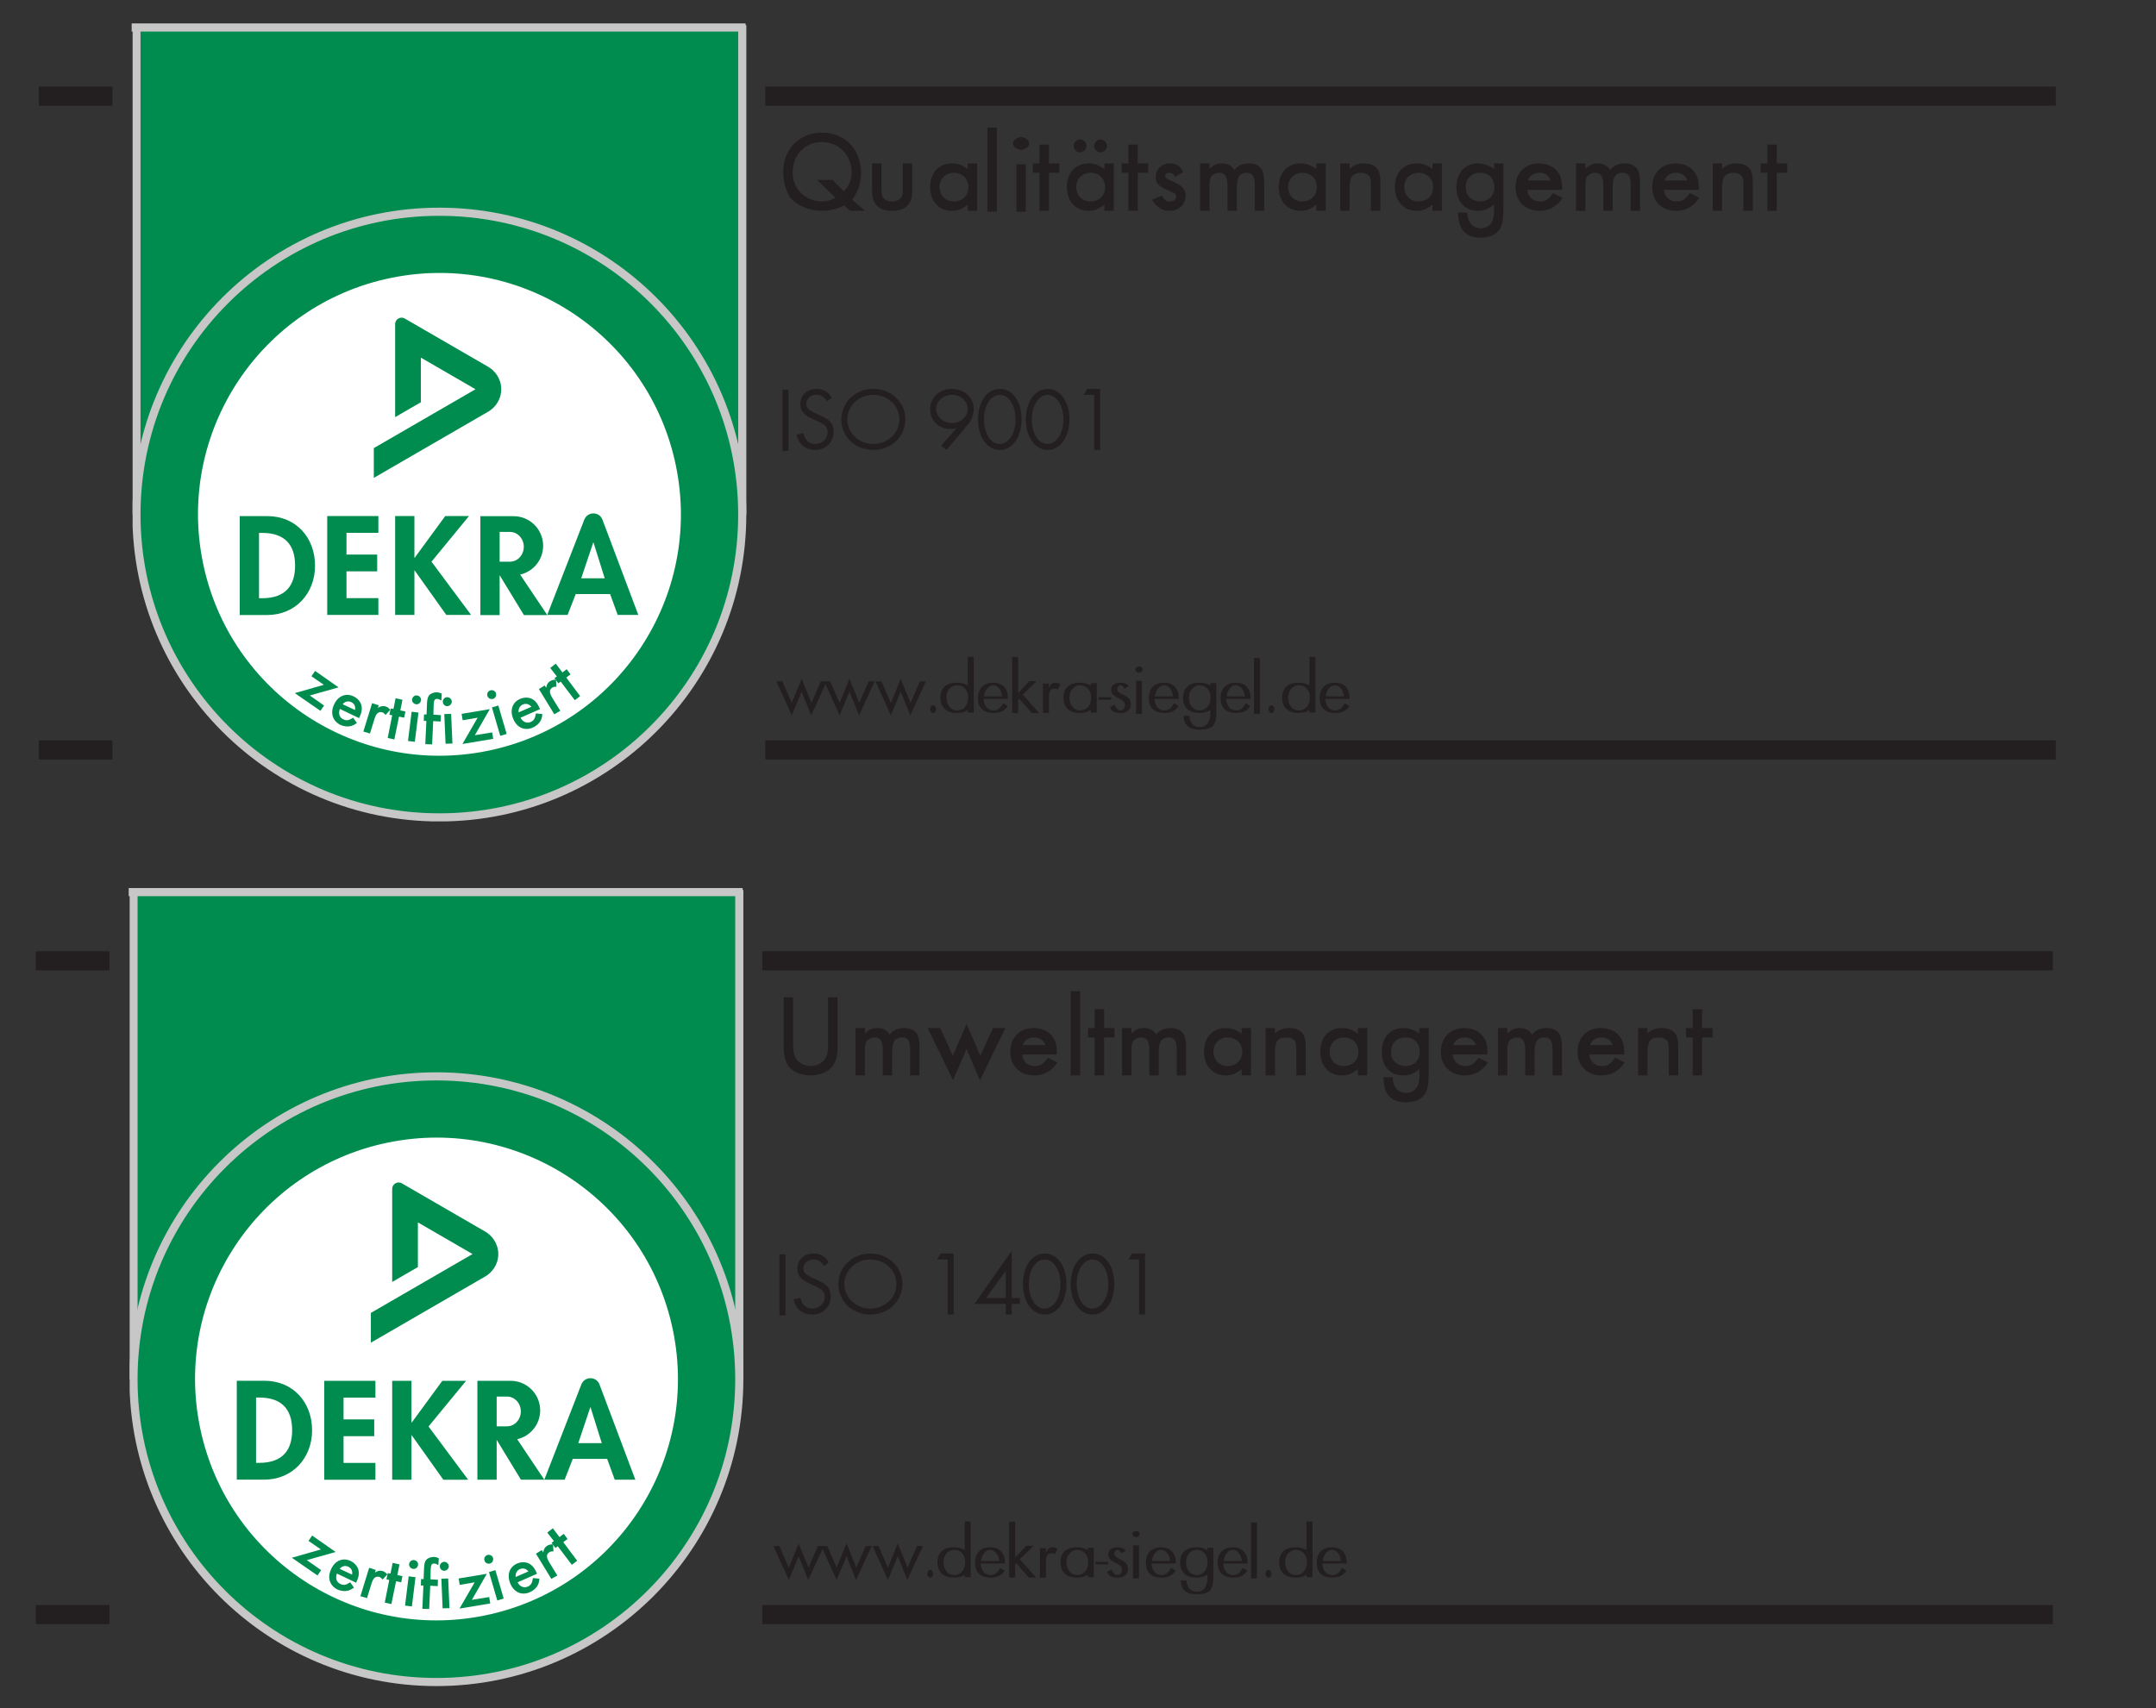 <?xml version="1.0" encoding="UTF-8" standalone="no"?>
<!DOCTYPE svg PUBLIC "-//W3C//DTD SVG 1.1//EN" "http://www.w3.org/Graphics/SVG/1.1/DTD/svg11.dtd">
<svg width="100%" height="100%" viewBox="0 0 530 420" version="1.1" xmlns="http://www.w3.org/2000/svg" xmlns:xlink="http://www.w3.org/1999/xlink" xml:space="preserve" xmlns:serif="http://www.serif.com/" style="fill-rule:evenodd;clip-rule:evenodd;stroke-linecap:square;">
    <rect x="0" y="0" width="530" height="420" fill="#333333" stroke="none"/>
    <g transform="matrix(4.167,0,0,4.167,190.469,184.4)">
        <path d="M0,0L75.004,0" style="fill:none;fill-rule:nonzero;stroke:rgb(35,31,32);stroke-width:1.13px;"/>
    </g>
    <g transform="matrix(-4.167,0,0,4.167,11.887,184.4)">
        <path d="M-3.215,0L0,0" style="fill:none;fill-rule:nonzero;stroke:rgb(35,31,32);stroke-width:1.13px;"/>
    </g>
    <g transform="matrix(4.167,0,0,4.167,190.469,23.656)">
        <path d="M0,0L75.004,0" style="fill:none;fill-rule:nonzero;stroke:rgb(35,31,32);stroke-width:1.13px;"/>
    </g>
    <g transform="matrix(-4.167,0,0,4.167,11.887,23.656)">
        <path d="M-3.215,0L0,0" style="fill:none;fill-rule:nonzero;stroke:rgb(35,31,32);stroke-width:1.13px;"/>
    </g>
    <g transform="matrix(4.167,0,0,4.167,212.646,32.617)">
        <path d="M0,4.612L-0.756,3.957C-0.403,3.478 -0.239,2.999 -0.239,2.369C-0.239,0.996 -1.172,0 -2.533,0C-3.893,0 -4.826,0.983 -4.826,2.319C-4.826,2.924 -4.662,3.465 -4.372,3.894C-3.919,4.347 -3.226,4.612 -2.545,4.612C-2.092,4.612 -1.625,4.499 -1.235,4.297L-0.869,4.612L0,4.612ZM-1.928,2.785L-2.835,2.785L-1.739,3.843C-1.966,3.982 -2.281,4.058 -2.57,4.058C-2.999,4.058 -3.44,3.881 -3.767,3.566C-4.108,3.239 -4.271,2.835 -4.271,2.331C-4.271,1.311 -3.541,0.555 -2.545,0.555C-1.55,0.555 -0.794,1.323 -0.794,2.319C-0.794,2.798 -0.932,3.125 -1.247,3.465L-1.928,2.785Z" style="fill:rgb(35,31,32);"/>
    </g>
    <g transform="matrix(4.167,0,0,4.167,216.689,51.833)">
        <path d="M0,-2.797L-0.555,-2.797L-0.555,-1.209C-0.555,-0.794 -0.491,-0.567 -0.302,-0.34C-0.113,-0.113 0.202,0 0.63,0C1.058,0 1.373,-0.113 1.562,-0.34C1.751,-0.567 1.814,-0.794 1.814,-1.209L1.814,-2.797L1.26,-2.797L1.26,-1.222C1.26,-1.02 1.235,-0.894 1.172,-0.794C1.071,-0.642 0.869,-0.554 0.63,-0.554C0.391,-0.554 0.189,-0.642 0.088,-0.794C0.025,-0.894 0,-1.02 0,-1.222L0,-2.797Z" style="fill:rgb(35,31,32);"/>
    </g>
    <g transform="matrix(4.167,0,0,4.167,237.899,51.833)">
        <path d="M0,-2.797L0,-2.469C-0.302,-2.684 -0.567,-2.797 -0.945,-2.797C-1.739,-2.797 -2.218,-2.192 -2.218,-1.411C-2.218,-0.605 -1.739,0 -0.932,0C-0.567,0 -0.328,-0.101 0,-0.365L0,0L0.554,0L0.554,-2.797L0,-2.797ZM-0.819,-2.243C-0.315,-2.243 0.038,-1.89 0.038,-1.398C0.038,-0.894 -0.315,-0.554 -0.832,-0.554C-1.31,-0.554 -1.663,-0.907 -1.663,-1.411C-1.663,-1.89 -1.298,-2.243 -0.819,-2.243" style="fill:rgb(35,31,32);"/>
    </g>
    <g transform="matrix(-4.167,0,0,4.167,2709.76,-2860.83)">
        <rect x="591.484" y="694.074" width="0.554" height="4.964" style="fill:rgb(35,31,32);"/>
    </g>
    <g transform="matrix(4.167,0,0,4.167,-2221.58,-2858.51)">
        <path d="M593.651,695.686L593.097,695.686L593.097,698.483L593.651,698.483L593.651,695.686ZM593.374,694.074C593.172,694.074 592.895,694.25 592.895,694.452C592.895,694.653 593.172,694.83 593.374,694.83C593.576,694.83 593.853,694.653 593.853,694.452C593.853,694.237 593.576,694.074 593.374,694.074" style="fill:rgb(35,31,32);"/>
    </g>
    <g transform="matrix(4.167,0,0,4.167,257.848,44.905)">
        <path d="M0,-0.58L0.617,-0.58L0.617,-1.134L0,-1.134L0,-2.243L-0.554,-2.243L-0.554,-1.134L-0.945,-1.134L-0.945,-0.58L-0.554,-0.58L-0.554,1.663L0,1.663L0,-0.58Z" style="fill:rgb(35,31,32);"/>
    </g>
    <g transform="matrix(4.167,0,0,4.167,271.499,45.954)">
        <path d="M0,-1.386L0,-1.058C-0.302,-1.273 -0.567,-1.386 -0.945,-1.386C-1.739,-1.386 -2.218,-0.781 -2.218,0C-2.218,0.806 -1.739,1.411 -0.932,1.411C-0.567,1.411 -0.328,1.31 0,1.046L0,1.411L0.554,1.411L0.554,-1.386L0,-1.386ZM-0.819,-0.832C-0.315,-0.832 0.038,-0.479 0.038,0.013C0.038,0.517 -0.315,0.857 -0.832,0.857C-1.31,0.857 -1.663,0.504 -1.663,0C-1.663,-0.479 -1.298,-0.832 -0.819,-0.832M-1.436,-2.797C-1.638,-2.797 -1.814,-2.621 -1.814,-2.419C-1.814,-2.218 -1.638,-2.041 -1.436,-2.041C-1.235,-2.041 -1.058,-2.218 -1.058,-2.419C-1.058,-2.621 -1.235,-2.797 -1.436,-2.797M-0.227,-2.797C-0.428,-2.797 -0.605,-2.621 -0.605,-2.419C-0.605,-2.218 -0.428,-2.041 -0.227,-2.041C-0.025,-2.041 0.151,-2.218 0.151,-2.419C0.151,-2.621 -0.025,-2.797 -0.227,-2.797" style="fill:rgb(35,31,32);"/>
    </g>
    <g transform="matrix(4.167,0,0,4.167,279.689,44.905)">
        <path d="M0,-0.58L0.617,-0.58L0.617,-1.134L0,-1.134L0,-2.243L-0.554,-2.243L-0.554,-1.134L-0.945,-1.134L-0.945,-0.58L-0.554,-0.58L-0.554,1.663L0,1.663L0,-0.58Z" style="fill:rgb(35,31,32);"/>
    </g>
    <g transform="matrix(4.167,0,0,4.167,290.819,49.63)">
        <path d="M0,-1.739C-0.151,-2.104 -0.365,-2.268 -0.756,-2.268C-1.273,-2.268 -1.613,-1.928 -1.613,-1.462C-1.613,-1.147 -1.487,-0.983 -1.109,-0.781C-0.454,-0.504 -0.403,-0.479 -0.403,-0.303C-0.403,-0.139 -0.554,-0.025 -0.781,-0.025C-0.995,-0.025 -1.096,-0.101 -1.247,-0.366L-1.827,-0.126C-1.575,0.302 -1.26,0.529 -0.781,0.529C-0.214,0.529 0.151,0.126 0.151,-0.366C0.151,-0.744 0,-0.933 -0.643,-1.222C-0.97,-1.361 -1.058,-1.411 -1.058,-1.525C-1.058,-1.638 -0.958,-1.714 -0.819,-1.714C-0.668,-1.714 -0.554,-1.638 -0.466,-1.474L0,-1.739Z" style="fill:rgb(35,31,32);"/>
    </g>
    <g transform="matrix(4.167,0,0,4.167,295.019,51.833)">
        <path d="M0,-2.797L0,0L0.554,0L0.554,-1.436C0.554,-1.726 0.58,-1.902 0.655,-2.028C0.743,-2.142 0.932,-2.243 1.134,-2.243C1.462,-2.243 1.613,-2.016 1.613,-1.524L1.613,0L2.167,0L2.167,-1.424C2.167,-1.991 2.344,-2.243 2.747,-2.243C3.087,-2.243 3.226,-2.041 3.226,-1.524L3.226,0L3.78,0L3.78,-1.701C3.78,-1.978 3.742,-2.205 3.667,-2.381C3.541,-2.633 3.276,-2.797 2.885,-2.797C2.507,-2.797 2.192,-2.658 2.016,-2.406C1.865,-2.658 1.638,-2.797 1.298,-2.797C0.983,-2.797 0.832,-2.721 0.554,-2.482L0.554,-2.797L0,-2.797Z" style="fill:rgb(35,31,32);"/>
    </g>
    <g transform="matrix(4.167,0,0,4.167,323.579,51.833)">
        <path d="M0,-2.797L0,-2.469C-0.302,-2.684 -0.567,-2.797 -0.945,-2.797C-1.739,-2.797 -2.218,-2.192 -2.218,-1.411C-2.218,-0.605 -1.739,0 -0.932,0C-0.567,0 -0.328,-0.101 0,-0.365L0,0L0.554,0L0.554,-2.797L0,-2.797ZM-0.819,-2.243C-0.315,-2.243 0.038,-1.89 0.038,-1.398C0.038,-0.894 -0.315,-0.554 -0.832,-0.554C-1.31,-0.554 -1.663,-0.907 -1.663,-1.411C-1.663,-1.89 -1.298,-2.243 -0.819,-2.243" style="fill:rgb(35,31,32);"/>
    </g>
    <g transform="matrix(4.167,0,0,4.167,329.459,51.833)">
        <path d="M0,-2.797L0,0L0.554,0L0.554,-1.348C0.554,-2.003 0.731,-2.243 1.235,-2.243C1.449,-2.243 1.625,-2.167 1.714,-2.054C1.789,-1.953 1.814,-1.814 1.814,-1.537L1.814,0L2.369,0L2.369,-1.688C2.369,-2.041 2.331,-2.255 2.218,-2.432C2.079,-2.658 1.814,-2.797 1.411,-2.797C1.058,-2.797 0.844,-2.721 0.554,-2.482L0.554,-2.797L0,-2.797Z" style="fill:rgb(35,31,32);"/>
    </g>
    <g transform="matrix(4.167,0,0,4.167,352.139,51.833)">
        <path d="M0,-2.797L0,-2.469C-0.302,-2.684 -0.567,-2.797 -0.945,-2.797C-1.739,-2.797 -2.218,-2.192 -2.218,-1.411C-2.218,-0.605 -1.739,0 -0.932,0C-0.567,0 -0.328,-0.101 0,-0.365L0,0L0.554,0L0.554,-2.797L0,-2.797ZM-0.819,-2.243C-0.315,-2.243 0.038,-1.89 0.038,-1.398C0.038,-0.894 -0.315,-0.554 -0.832,-0.554C-1.31,-0.554 -1.663,-0.907 -1.663,-1.411C-1.663,-1.89 -1.298,-2.243 -0.819,-2.243" style="fill:rgb(35,31,32);"/>
    </g>
    <g transform="matrix(4.167,0,0,4.167,369.569,58.45)">
        <path d="M0,-4.385L-0.554,-4.385L-0.554,-4.057C-0.806,-4.246 -1.134,-4.385 -1.512,-4.385C-2.306,-4.385 -2.772,-3.78 -2.772,-2.974C-2.772,-2.18 -2.306,-1.588 -1.512,-1.588C-1.134,-1.588 -0.844,-1.701 -0.554,-1.966L-0.554,-1.6C-0.554,-1.273 -0.592,-1.059 -0.693,-0.895C-0.819,-0.693 -1.058,-0.555 -1.323,-0.555C-1.613,-0.555 -1.89,-0.706 -2.003,-0.945C-2.079,-1.084 -2.104,-1.21 -2.129,-1.487L-2.671,-1.487C-2.671,-0.492 -2.23,0 -1.323,0C-0.819,0 -0.403,-0.189 -0.202,-0.517C-0.05,-0.819 0,-1.122 0,-1.739L0,-4.385ZM-1.373,-3.831C-0.869,-3.831 -0.529,-3.49 -0.529,-2.986C-0.529,-2.482 -0.869,-2.142 -1.373,-2.142C-1.588,-2.142 -1.802,-2.218 -1.966,-2.356C-2.142,-2.508 -2.218,-2.697 -2.218,-2.986C-2.218,-3.49 -1.89,-3.831 -1.373,-3.831" style="fill:rgb(35,31,32);"/>
    </g>
    <g transform="matrix(4.167,0,0,4.167,384.006,45.326)">
        <path d="M0,0.327L0,0.163C0,-0.215 -0.088,-0.505 -0.239,-0.706C-0.454,-1.034 -0.895,-1.235 -1.361,-1.235C-2.192,-1.235 -2.747,-0.681 -2.747,0.176C-2.747,0.995 -2.18,1.562 -1.336,1.562C-0.97,1.562 -0.617,1.448 -0.365,1.234C-0.214,1.121 -0.126,1.02 0.025,0.793L-0.529,0.516C-0.794,0.894 -0.97,1.007 -1.31,1.007C-1.726,1.007 -2.016,0.743 -2.054,0.327L0,0.327ZM-2.016,-0.227C-1.928,-0.505 -1.676,-0.681 -1.348,-0.681C-1.008,-0.681 -0.769,-0.517 -0.68,-0.227L-2.016,-0.227Z" style="fill:rgb(35,31,32);"/>
    </g>
    <g transform="matrix(4.167,0,0,4.167,387.419,51.833)">
        <path d="M0,-2.797L0,0L0.554,0L0.554,-1.436C0.554,-1.726 0.58,-1.902 0.655,-2.028C0.743,-2.142 0.932,-2.243 1.134,-2.243C1.462,-2.243 1.613,-2.016 1.613,-1.524L1.613,0L2.167,0L2.167,-1.424C2.167,-1.991 2.344,-2.243 2.747,-2.243C3.087,-2.243 3.226,-2.041 3.226,-1.524L3.226,0L3.78,0L3.78,-1.701C3.78,-1.978 3.742,-2.205 3.667,-2.381C3.541,-2.633 3.276,-2.797 2.885,-2.797C2.507,-2.797 2.192,-2.658 2.016,-2.406C1.865,-2.658 1.638,-2.797 1.298,-2.797C0.983,-2.797 0.832,-2.721 0.554,-2.482L0.554,-2.797L0,-2.797Z" style="fill:rgb(35,31,32);"/>
    </g>
    <g transform="matrix(4.167,0,0,4.167,417.606,45.326)">
        <path d="M0,0.327L0,0.163C0,-0.215 -0.088,-0.505 -0.239,-0.706C-0.454,-1.034 -0.895,-1.235 -1.361,-1.235C-2.192,-1.235 -2.747,-0.681 -2.747,0.176C-2.747,0.995 -2.18,1.562 -1.336,1.562C-0.97,1.562 -0.617,1.448 -0.365,1.234C-0.214,1.121 -0.126,1.02 0.025,0.793L-0.529,0.516C-0.794,0.894 -0.97,1.007 -1.31,1.007C-1.726,1.007 -2.016,0.743 -2.054,0.327L0,0.327ZM-2.016,-0.227C-1.928,-0.505 -1.676,-0.681 -1.348,-0.681C-1.008,-0.681 -0.769,-0.517 -0.68,-0.227L-2.016,-0.227Z" style="fill:rgb(35,31,32);"/>
    </g>
    <g transform="matrix(4.167,0,0,4.167,421.019,51.833)">
        <path d="M0,-2.797L0,0L0.554,0L0.554,-1.348C0.554,-2.003 0.731,-2.243 1.235,-2.243C1.449,-2.243 1.625,-2.167 1.714,-2.054C1.789,-1.953 1.814,-1.814 1.814,-1.537L1.814,0L2.369,0L2.369,-1.688C2.369,-2.041 2.331,-2.255 2.218,-2.432C2.079,-2.658 1.814,-2.797 1.411,-2.797C1.058,-2.797 0.844,-2.721 0.554,-2.482L0.554,-2.797L0,-2.797Z" style="fill:rgb(35,31,32);"/>
    </g>
    <g transform="matrix(4.167,0,0,4.167,436.769,44.905)">
        <path d="M0,-0.58L0.617,-0.58L0.617,-1.134L0,-1.134L0,-2.243L-0.554,-2.243L-0.554,-1.134L-0.945,-1.134L-0.945,-0.58L-0.554,-0.58L-0.554,1.663L0,1.663L0,-0.58Z" style="fill:rgb(35,31,32);"/>
    </g>
    <g transform="matrix(-4.167,0,0,4.167,2608.13,-2737.55)">
        <rect x="579.388" y="679.961" width="0.353" height="3.604" style="fill:rgb(35,31,32);"/>
    </g>
    <g transform="matrix(4.167,0,0,4.167,204.456,108.428)">
        <path d="M0,-2.545C-0.189,-2.898 -0.491,-3.074 -0.895,-3.074C-1.462,-3.074 -1.852,-2.696 -1.852,-2.192C-1.852,-1.789 -1.663,-1.55 -1.172,-1.323L-1.071,-1.272L-0.958,-1.222L-0.844,-1.172C-0.731,-1.121 -0.63,-1.071 -0.542,-1.02C-0.34,-0.894 -0.239,-0.731 -0.239,-0.516C-0.239,-0.126 -0.554,0.177 -0.97,0.177C-1.348,0.177 -1.588,-0.05 -1.676,-0.466L-2.079,-0.365C-1.94,0.214 -1.537,0.529 -0.97,0.529C-0.328,0.529 0.113,0.063 0.113,-0.542C0.113,-0.983 -0.088,-1.26 -0.655,-1.499L-0.769,-1.55L-0.882,-1.6L-0.995,-1.65C-1.096,-1.688 -1.184,-1.751 -1.273,-1.802C-1.424,-1.902 -1.499,-2.028 -1.499,-2.18C-1.499,-2.495 -1.235,-2.721 -0.907,-2.721C-0.617,-2.721 -0.466,-2.621 -0.277,-2.343L0,-2.545Z" style="fill:rgb(35,31,32);"/>
    </g>
    <g transform="matrix(4.167,0,0,4.167,214.694,110.636)">
        <path d="M0,-3.604C-1.071,-3.604 -1.89,-2.798 -1.89,-1.802C-1.89,-0.794 -1.084,0 0,0C1.071,0 1.89,-0.807 1.89,-1.802C1.89,-2.798 1.071,-3.604 0,-3.604M0,-3.251C0.857,-3.251 1.537,-2.609 1.537,-1.802C1.537,-0.996 0.844,-0.353 0,-0.353C-0.844,-0.353 -1.537,-0.996 -1.537,-1.802C-1.537,-2.609 -0.857,-3.251 0,-3.251" style="fill:rgb(35,31,32);"/>
    </g>
    <g transform="matrix(4.167,0,0,4.167,232.701,95.617)">
        <path d="M0,3.604L1.336,2.004C1.512,1.739 1.6,1.449 1.6,1.197C1.6,0.53 1.071,0 0.315,0C-0.441,0 -0.97,0.53 -0.97,1.197C-0.97,1.853 -0.491,2.369 0.227,2.369C0.353,2.369 0.428,2.357 0.58,2.319L-0.328,3.352L0,3.604ZM0.315,0.353C0.832,0.353 1.247,0.731 1.247,1.185C1.247,1.638 0.832,2.016 0.315,2.016C-0.202,2.016 -0.617,1.638 -0.617,1.185C-0.617,0.731 -0.202,0.353 0.315,0.353" style="fill:rgb(35,31,32);"/>
    </g>
    <g transform="matrix(4.167,0,0,4.167,245.774,110.636)">
        <path d="M0,-3.604C-0.756,-3.604 -1.285,-2.823 -1.285,-1.802C-1.285,-0.782 -0.756,0 0,0C0.756,0 1.285,-0.769 1.285,-1.802C1.285,-2.835 0.769,-3.604 0,-3.604M0,-3.251C0.529,-3.251 0.932,-2.621 0.932,-1.802C0.932,-0.983 0.529,-0.353 -0.013,-0.353C-0.542,-0.353 -0.932,-0.971 -0.932,-1.815C-0.932,-2.621 -0.529,-3.251 0,-3.251" style="fill:rgb(35,31,32);"/>
    </g>
    <g transform="matrix(4.167,0,0,4.167,257.534,110.636)">
        <path d="M0,-3.604C-0.756,-3.604 -1.285,-2.823 -1.285,-1.802C-1.285,-0.782 -0.756,0 0,0C0.756,0 1.285,-0.769 1.285,-1.802C1.285,-2.835 0.769,-3.604 0,-3.604M0,-3.251C0.529,-3.251 0.932,-2.621 0.932,-1.802C0.932,-0.983 0.529,-0.353 -0.013,-0.353C-0.542,-0.353 -0.932,-0.971 -0.932,-1.815C-0.932,-2.621 -0.529,-3.251 0,-3.251" style="fill:rgb(35,31,32);"/>
    </g>
    <g transform="matrix(4.167,0,0,4.167,268.979,109.164)">
        <path d="M0,-2.898L0,0.353L0.353,0.353L0.353,-3.251L-0.416,-3.251L-0.63,-2.898L0,-2.898Z" style="fill:rgb(35,31,32);"/>
    </g>
    <g transform="matrix(4.167,0,0,4.167,192.328,175.26)">
        <path d="M0,-1.852L-0.353,-1.852L0.554,0.151L1.134,-1.247L1.701,0.151L2.621,-1.852L2.268,-1.852L1.714,-0.579L1.134,-2.003L0.554,-0.579L0,-1.852Z" style="fill:rgb(35,31,32);"/>
    </g>
    <g transform="matrix(4.167,0,0,4.167,204.089,175.26)">
        <path d="M0,-1.852L-0.353,-1.852L0.554,0.151L1.134,-1.247L1.701,0.151L2.621,-1.852L2.268,-1.852L1.714,-0.579L1.134,-2.003L0.554,-0.579L0,-1.852Z" style="fill:rgb(35,31,32);"/>
    </g>
    <g transform="matrix(4.167,0,0,4.167,216.689,175.26)">
        <path d="M0,-1.852L-0.353,-1.852L0.554,0.151L1.134,-1.247L1.701,0.151L2.621,-1.852L2.268,-1.852L1.714,-0.579L1.134,-2.003L0.554,-0.579L0,-1.852Z" style="fill:rgb(35,31,32);"/>
    </g>
    <g transform="matrix(-4.167,0,0,4.167,229.394,175.315)">
        <path d="M0,-0.454C0.101,-0.454 0.176,-0.353 0.176,-0.227C0.176,-0.101 0.101,0 0,0C-0.101,0 -0.176,-0.101 -0.176,-0.227C-0.176,-0.353 -0.101,-0.454 0,-0.454" style="fill:rgb(35,31,32);"/>
    </g>
    <g transform="matrix(4.167,0,0,4.167,237.899,175.315)">
        <path d="M0,-3.314L0,-1.626C-0.189,-1.739 -0.403,-1.789 -0.668,-1.789C-1.21,-1.789 -1.613,-1.512 -1.613,-0.907C-1.613,-0.29 -1.21,0 -0.668,0C-0.391,0 -0.164,-0.051 0,-0.177L0,-0.025L0.353,-0.025L0.353,-3.314L0,-3.314ZM-0.63,-1.638C-0.239,-1.638 0.025,-1.348 0.025,-0.92C0.025,-0.454 -0.239,-0.151 -0.63,-0.151C-0.995,-0.151 -1.26,-0.466 -1.26,-0.92C-1.26,-1.323 -0.983,-1.638 -0.63,-1.638" style="fill:rgb(35,31,32);"/>
    </g>
    <g transform="matrix(4.167,0,0,4.167,247.768,171.324)">
        <path d="M0,0.126L0,0.088C0,-0.542 -0.353,-0.832 -0.869,-0.832C-1.399,-0.832 -1.764,-0.529 -1.764,0.088C-1.764,0.68 -1.399,0.958 -0.869,0.958C-0.491,0.958 -0.227,0.869 -0.013,0.554L-0.277,0.378C-0.454,0.693 -0.605,0.806 -0.844,0.806C-1.184,0.806 -1.411,0.542 -1.436,0.126L0,0.126ZM-1.411,-0.025C-1.361,-0.403 -1.134,-0.68 -0.869,-0.68C-0.605,-0.68 -0.391,-0.428 -0.328,-0.025L-1.411,-0.025Z" style="fill:rgb(35,31,32);"/>
    </g>
    <g transform="matrix(4.167,0,0,4.167,250.288,175.313)">
        <path d="M0,-3.301L-0.353,-3.301L-0.353,0L0,0L0,-0.781L0.05,-0.857L0.806,0L1.235,0L0.277,-1.083L1.084,-1.877L0.655,-1.877L0,-1.184L0,-3.301Z" style="fill:rgb(35,31,32);"/>
    </g>
    <g transform="matrix(4.167,0,0,4.167,256.379,175.107)">
        <path d="M0,-1.689L0,0.05L0.353,0.05L0.353,-0.857C0.353,-1.235 0.428,-1.387 0.693,-1.387C0.756,-1.387 0.806,-1.374 0.882,-1.336L1.033,-1.651C0.92,-1.714 0.857,-1.739 0.743,-1.739C0.567,-1.739 0.491,-1.676 0.353,-1.45L0.353,-1.689L0,-1.689Z" style="fill:rgb(35,31,32);"/>
    </g>
    <g transform="matrix(4.167,0,0,4.167,268.139,175.21)">
        <path d="M0,-1.739L0,-1.588C-0.189,-1.714 -0.391,-1.764 -0.668,-1.764C-1.21,-1.764 -1.613,-1.487 -1.613,-0.882C-1.613,-0.265 -1.21,0.025 -0.668,0.025C-0.391,0.025 -0.189,-0.025 0,-0.151L0,0L0.353,0L0.353,-1.739L0,-1.739ZM-0.63,-1.613C-0.252,-1.613 0.025,-1.311 0.025,-0.882C0.025,-0.441 -0.239,-0.126 -0.63,-0.126C-0.995,-0.126 -1.26,-0.441 -1.26,-0.895C-1.26,-1.298 -0.983,-1.613 -0.63,-1.613" style="fill:rgb(35,31,32);"/>
    </g>
    <g transform="matrix(4.167,0,0,4.167,-2221.58,-2600.74)">
        <rect x="597.935" y="665.27" width="0.756" height="0.151" style="fill:rgb(35,31,32);"/>
    </g>
    <g transform="matrix(4.167,0,0,4.167,277.484,174.474)">
        <path d="M0,-1.386C-0.113,-1.525 -0.29,-1.588 -0.466,-1.588C-0.769,-1.588 -1.033,-1.474 -1.033,-1.184C-1.033,-0.92 -0.907,-0.806 -0.479,-0.605C-0.29,-0.491 -0.227,-0.416 -0.227,-0.265C-0.227,-0.088 -0.34,0.05 -0.479,0.05C-0.63,0.05 -0.718,-0.025 -0.844,-0.277L-1.109,-0.151C-1.033,0.126 -0.781,0.202 -0.491,0.202C-0.176,0.202 0.126,0.063 0.126,-0.29C0.126,-0.592 0,-0.718 -0.428,-0.932C-0.63,-1.033 -0.68,-1.096 -0.68,-1.222C-0.68,-1.336 -0.592,-1.436 -0.491,-1.436C-0.391,-1.436 -0.328,-1.373 -0.265,-1.235L0,-1.386Z" style="fill:rgb(35,31,32);"/>
    </g>
    <g transform="matrix(4.167,0,0,4.167,-2221.58,-2604.83)">
        <path d="M600.506,665.282L600.153,665.282L600.153,667.235L600.506,667.235L600.506,665.282ZM600.329,664.438C600.191,664.438 600.115,664.513 600.115,664.614C600.115,664.715 600.191,664.79 600.329,664.79C600.468,664.79 600.543,664.715 600.543,664.614C600.543,664.513 600.468,664.438 600.329,664.438" style="fill:rgb(35,31,32);"/>
    </g>
    <g transform="matrix(4.167,0,0,4.167,289.769,171.324)">
        <path d="M0,0.126L0,0.088C0,-0.542 -0.353,-0.832 -0.869,-0.832C-1.399,-0.832 -1.764,-0.529 -1.764,0.088C-1.764,0.68 -1.399,0.958 -0.869,0.958C-0.491,0.958 -0.227,0.869 -0.013,0.554L-0.277,0.378C-0.454,0.693 -0.605,0.806 -0.844,0.806C-1.184,0.806 -1.411,0.542 -1.436,0.126L0,0.126ZM-1.411,-0.025C-1.361,-0.403 -1.134,-0.68 -0.869,-0.68C-0.605,-0.68 -0.391,-0.428 -0.328,-0.025L-1.411,-0.025Z" style="fill:rgb(35,31,32);"/>
    </g>
    <g transform="matrix(4.167,0,0,4.167,299.009,179.306)">
        <path d="M0,-2.722L-0.353,-2.722L-0.353,-2.571C-0.542,-2.697 -0.743,-2.747 -1.021,-2.747C-1.562,-2.747 -1.966,-2.457 -1.966,-1.853C-1.966,-1.248 -1.562,-0.958 -1.033,-0.958C-0.769,-0.958 -0.542,-1.008 -0.353,-1.134L-0.353,-0.971C-0.353,-0.429 -0.567,-0.126 -0.97,-0.126C-1.348,-0.126 -1.562,-0.366 -1.588,-0.794L-1.928,-0.794C-1.903,-0.164 -1.537,0.025 -0.97,0.025C-0.655,0.025 -0.378,-0.038 -0.202,-0.189C-0.05,-0.416 0,-0.63 0,-1.008L0,-2.722ZM-0.983,-2.596C-0.605,-2.596 -0.34,-2.294 -0.34,-1.853C-0.34,-1.424 -0.605,-1.109 -0.983,-1.109C-1.348,-1.109 -1.613,-1.412 -1.613,-1.853C-1.613,-2.281 -1.348,-2.596 -0.983,-2.596" style="fill:rgb(35,31,32);"/>
    </g>
    <g transform="matrix(4.167,0,0,4.167,307.409,171.324)">
        <path d="M0,0.126L0,0.088C0,-0.542 -0.353,-0.832 -0.869,-0.832C-1.399,-0.832 -1.764,-0.529 -1.764,0.088C-1.764,0.68 -1.399,0.958 -0.869,0.958C-0.491,0.958 -0.227,0.869 -0.013,0.554L-0.277,0.378C-0.454,0.693 -0.605,0.806 -0.844,0.806C-1.184,0.806 -1.411,0.542 -1.436,0.126L0,0.126ZM-1.411,-0.025C-1.361,-0.403 -1.134,-0.68 -0.869,-0.68C-0.605,-0.68 -0.391,-0.428 -0.328,-0.025L-1.411,-0.025Z" style="fill:rgb(35,31,32);"/>
    </g>
    <g transform="matrix(-4.167,0,0,4.167,2839.97,-2606.93)">
        <rect x="607.209" y="664.438" width="0.353" height="3.301" style="fill:rgb(35,31,32);"/>
    </g>
    <g transform="matrix(-4.167,0,0,4.167,312.554,175.315)">
        <path d="M0,-0.454C0.101,-0.454 0.176,-0.353 0.176,-0.227C0.176,-0.101 0.101,0 0,0C-0.101,0 -0.176,-0.101 -0.176,-0.227C-0.176,-0.353 -0.101,-0.454 0,-0.454" style="fill:rgb(35,31,32);"/>
    </g>
    <g transform="matrix(4.167,0,0,4.167,321.899,175.315)">
        <path d="M0,-3.314L0,-1.626C-0.189,-1.739 -0.403,-1.789 -0.668,-1.789C-1.21,-1.789 -1.613,-1.512 -1.613,-0.907C-1.613,-0.29 -1.21,0 -0.668,0C-0.391,0 -0.164,-0.051 0,-0.177L0,-0.025L0.353,-0.025L0.353,-3.314L0,-3.314ZM-0.63,-1.638C-0.239,-1.638 0.025,-1.348 0.025,-0.92C0.025,-0.454 -0.239,-0.151 -0.63,-0.151C-0.995,-0.151 -1.26,-0.466 -1.26,-0.92C-1.26,-1.323 -0.983,-1.638 -0.63,-1.638" style="fill:rgb(35,31,32);"/>
    </g>
    <g transform="matrix(4.167,0,0,4.167,331.769,171.324)">
        <path d="M0,0.126L0,0.088C0,-0.542 -0.353,-0.832 -0.869,-0.832C-1.399,-0.832 -1.764,-0.529 -1.764,0.088C-1.764,0.68 -1.399,0.958 -0.869,0.958C-0.491,0.958 -0.227,0.869 -0.013,0.554L-0.277,0.378C-0.454,0.693 -0.605,0.806 -0.844,0.806C-1.184,0.806 -1.411,0.542 -1.436,0.126L0,0.126ZM-1.411,-0.025C-1.361,-0.403 -1.134,-0.68 -0.869,-0.68C-0.605,-0.68 -0.391,-0.428 -0.328,-0.025L-1.411,-0.025Z" style="fill:rgb(35,31,32);"/>
    </g>
    <g transform="matrix(4.167,0,0,4.167,-2221.58,-4733.36)">
        <clipPath id="_clip1">
            <rect x="540.96" y="1137.4" width="36.217" height="46.985" clip-rule="nonzero"/>
        </clipPath>
        <g clip-path="url(#_clip1)">
            <g transform="matrix(1,0,0,1,0,460.918)">
                <rect x="541.187" y="676.484" width="35.737" height="28.634" style="fill:rgb(0,140,78);"/>
            </g>
            <g transform="matrix(1,0,0,1,541.187,1089.55)">
                <rect x="0" y="0" width="35.738" height="76.482" style="fill:none;stroke:rgb(200,199,199);stroke-width:0.48px;"/>
            </g>
            <g transform="matrix(1,0,0,1,559.055,1148.41)">
                <path d="M0,35.738C9.869,35.738 17.869,27.738 17.869,17.869C17.869,8 9.869,0 0,0C-9.869,0 -17.869,8 -17.869,17.869C-17.869,27.738 -9.869,35.738 0,35.738" style="fill:rgb(0,140,78);fill-rule:nonzero;"/>
            </g>
            <g transform="matrix(1,0,0,1,559.055,1148.41)">
                <path d="M0,35.738C9.869,35.738 17.869,27.738 17.869,17.869C17.869,8 9.869,0 0,0C-9.869,0 -17.869,8 -17.869,17.869C-17.869,27.738 -9.869,35.738 0,35.738Z" style="fill:none;fill-rule:nonzero;stroke:rgb(200,199,199);stroke-width:0.48px;"/>
            </g>
            <g transform="matrix(0.201,0.979,0.979,-0.201,572.148,1160.65)">
                <ellipse cx="2.871" cy="-13.957" rx="14.25" ry="14.25" style="fill:white;"/>
            </g>
            <g>
                <clipPath id="_clip2">
                    <path d="M556.185,1152.32L553.51,1153.15L551.09,1154.46L548.981,1156.2L547.241,1158.31L545.928,1160.73L545.098,1163.4L544.808,1166.28L545.098,1169.15L545.928,1171.82L547.241,1174.24L548.981,1176.35L551.09,1178.09L553.51,1179.4L556.185,1180.23L559.055,1180.52L561.927,1180.23L564.602,1179.4L567.022,1178.09L569.13,1176.35L570.87,1174.24L572.183,1171.82L573.013,1169.15L573.303,1166.28L573.013,1163.4L572.183,1160.73L570.87,1158.31L569.13,1156.2L567.022,1154.46L564.602,1153.15L561.927,1152.32L559.055,1152.03L556.185,1152.32Z" clip-rule="nonzero"/>
                </clipPath>
                <g clip-path="url(#_clip2)">
                    <g transform="matrix(1,0,0,1,547.279,1166.37)">
                        <path d="M0,5.836L1.617,5.836C3.282,5.836 4.443,4.567 4.443,2.927C4.443,1.262 3.313,0 1.626,0L0,0L0,5.836ZM1.138,0.991L1.324,0.991C2.616,0.991 3.266,1.65 3.266,2.918C3.266,4.072 2.724,4.845 1.324,4.845L1.138,4.845L1.138,0.991Z" style="fill:rgb(0,140,78);"/>
                    </g>
                    <g transform="matrix(1,0,0,1,555.458,1171.21)">
                        <path d="M0,-3.854L0,-4.845L-3.018,-4.845L-3.018,0.991L0,0.991L0,0L-1.881,0L-1.881,-1.579L-0.07,-1.579L-0.07,-2.57L-1.881,-2.57L-1.881,-3.854L0,-3.854Z" style="fill:rgb(0,140,78);fill-rule:nonzero;"/>
                    </g>
                    <g transform="matrix(1,0,0,1,565.421,1166.21)">
                        <path d="M0,5.99L2.186,0.367C2.278,0.131 2.499,0 2.721,0C2.946,0 3.166,0.13 3.255,0.367L5.371,5.99L4.156,5.99L3.707,4.76L1.68,4.76L1.2,5.99L0,5.99ZM2.004,3.831L2.713,1.718L2.728,1.718L3.39,3.831L2.004,3.831Z" style="fill:rgb(0,140,78);"/>
                    </g>
                    <g transform="matrix(1,0,0,1,557.6,1169.74)">
                        <path d="M0,-0.913L-0.016,-0.913L-0.016,-3.374L-1.153,-3.374L-1.153,2.461L-0.016,2.461L-0.016,-0.162L0,-0.162L1.865,2.461L3.328,2.461L0.991,-0.681L3.205,-3.374L1.803,-3.374L0,-0.913Z" style="fill:rgb(0,140,78);fill-rule:nonzero;"/>
                    </g>
                    <g transform="matrix(1,0,0,1,563.22,1171.28)">
                        <path d="M0,-3.977L-0.608,-3.977L-0.608,-2.22L0,-2.22C0.451,-2.22 0.817,-2.614 0.817,-3.099C0.817,-3.584 0.451,-3.977 0,-3.977M0.602,-1.459L2.202,0.929L0.824,0.929L-0.608,-1.423L-0.608,0.929L-1.745,0.929L-1.745,-4.906L0.213,-4.906C1.177,-4.906 1.958,-4.124 1.958,-3.16C1.958,-2.331 1.379,-1.636 0.602,-1.459" style="fill:rgb(0,140,78);fill-rule:nonzero;"/>
                    </g>
                    <g transform="matrix(1,0,0,1,557.016,1164.04)">
                        <path d="M0,-9.329L4.931,-6.474C5.31,-6.255 5.69,-5.781 5.69,-5.156C5.69,-4.523 5.31,-4.059 4.931,-3.839L-1.827,0.074L-1.827,-1.683L4.172,-5.156L0.948,-7.023L0.948,-4.388L-0.569,-3.51L-0.569,-9C-0.569,-9.134 -0.499,-9.261 -0.379,-9.329C-0.273,-9.391 -0.128,-9.403 0,-9.329" style="fill:rgb(0,140,78);fill-rule:nonzero;"/>
                    </g>
                </g>
            </g>
        </g>
    </g>
    <g transform="matrix(-4.167,0,0,4.167,33.366,6.758)">
        <path d="M-35.738,0L0,0" style="fill:none;fill-rule:nonzero;stroke:rgb(200,199,199);stroke-width:0.48px;stroke-linecap:butt;"/>
    </g>
    <g transform="matrix(4.167,0,0,4.167,76.146,168.75)">
        <path d="M0,0.542L1.701,0.063L0.315,-0.907L0.101,-0.592L0.832,-0.088L-0.882,0.403L0.63,1.449L0.844,1.134L0,0.542Z" style="fill:rgb(0,140,78);"/>
    </g>
    <g transform="matrix(4.167,0,0,4.167,88.274,172.483)">
        <path d="M0,0.982L0.038,0.894C0.139,0.68 0.176,0.478 0.151,0.314C0.126,0.062 -0.063,-0.177 -0.328,-0.303C-0.781,-0.517 -1.247,-0.328 -1.474,0.176C-1.714,0.68 -1.562,1.158 -1.096,1.385C-0.895,1.473 -0.668,1.499 -0.466,1.448C-0.353,1.41 -0.277,1.373 -0.126,1.272L-0.353,0.957C-0.605,1.121 -0.743,1.146 -0.92,1.058C-1.159,0.957 -1.235,0.717 -1.134,0.44L0,0.982ZM-0.97,0.163C-0.844,-0.001 -0.643,-0.051 -0.466,0.037C-0.277,0.125 -0.202,0.289 -0.239,0.503L-0.97,0.163Z" style="fill:rgb(0,140,78);"/>
    </g>
    <g transform="matrix(4.167,0,0,4.167,91.476,180.353)">
        <path d="M0,-1.789L-0.517,-0.113L-0.126,0L0.139,-0.857C0.239,-1.197 0.391,-1.31 0.605,-1.247C0.68,-1.222 0.718,-1.184 0.794,-1.096L1.071,-1.398C0.97,-1.512 0.907,-1.562 0.781,-1.6C0.63,-1.638 0.529,-1.625 0.34,-1.512L0.391,-1.663L0,-1.789Z" style="fill:rgb(0,140,78);"/>
    </g>
    <g transform="matrix(4.167,0,0,4.167,98.091,177.306)">
        <path d="M0,-0.264L0.302,-0.201L0.378,-0.566L0.076,-0.629L0.202,-1.259L-0.202,-1.348L-0.328,-0.718L-0.491,-0.743L-0.567,-0.377L-0.403,-0.34L-0.668,0.996L-0.277,1.084L0,-0.264Z" style="fill:rgb(0,140,78);"/>
    </g>
    <g transform="matrix(4.167,0,0,4.167,102.868,178.097)">
        <path d="M0,-0.693L-0.403,-0.743L-0.617,0.983L-0.214,1.033L0,-0.693ZM-0.088,-1.701C-0.227,-1.726 -0.353,-1.613 -0.378,-1.474C-0.391,-1.336 -0.29,-1.197 -0.139,-1.184C0,-1.159 0.126,-1.273 0.151,-1.411C0.164,-1.562 0.063,-1.688 -0.088,-1.701" style="fill:rgb(0,140,78);"/>
    </g>
    <g transform="matrix(4.167,0,0,4.167,106.491,175.942)">
        <path d="M0,0.328L0.441,0.353L0.454,-0.025L0.013,-0.05L0.025,-0.617C0.038,-0.907 0.088,-0.982 0.227,-0.982C0.302,-0.982 0.34,-0.97 0.479,-0.882L0.504,-1.297C0.378,-1.348 0.328,-1.36 0.227,-1.373C0.05,-1.373 -0.139,-1.31 -0.239,-1.197C-0.315,-1.108 -0.353,-0.957 -0.365,-0.73L-0.391,-0.063L-0.542,-0.063L-0.554,0.315L-0.403,0.315L-0.466,1.689L-0.063,1.701L0,0.328Z" style="fill:rgb(0,140,78);"/>
    </g>
    <g transform="matrix(4.167,0,0,4.167,110.901,178.778)">
        <path d="M0,-0.781L-0.403,-0.768L-0.328,0.983L0.076,0.97L0,-0.781ZM-0.239,-1.764C-0.391,-1.751 -0.504,-1.625 -0.491,-1.487C-0.491,-1.348 -0.365,-1.222 -0.214,-1.235C-0.076,-1.247 0.038,-1.361 0.038,-1.512C0.025,-1.663 -0.101,-1.764 -0.239,-1.764" style="fill:rgb(0,140,78);"/>
    </g>
    <g transform="matrix(4.167,0,0,4.167,116.729,176.524)">
        <path d="M0,1.02L0.882,-0.517L-0.781,-0.24L-0.718,0.138L0.164,-0.013L-0.731,1.537L1.084,1.234L1.021,0.856L0,1.02Z" style="fill:rgb(0,140,78);"/>
    </g>
    <g transform="matrix(4.167,0,0,4.167,122.504,177.047)">
        <path d="M0,-0.857L-0.378,-0.744L0.113,0.932L0.491,0.819L0,-0.857ZM-0.466,-1.752C-0.605,-1.714 -0.693,-1.563 -0.643,-1.424C-0.605,-1.285 -0.466,-1.21 -0.315,-1.248C-0.176,-1.285 -0.101,-1.437 -0.139,-1.575C-0.176,-1.714 -0.328,-1.789 -0.466,-1.752" style="fill:rgb(0,140,78);"/>
    </g>
    <g transform="matrix(4.167,0,0,4.167,132.741,176.785)">
        <path d="M0,-0.58L-0.038,-0.668C-0.126,-0.87 -0.252,-1.046 -0.391,-1.134C-0.605,-1.286 -0.907,-1.298 -1.172,-1.185C-1.638,-0.983 -1.789,-0.504 -1.575,0C-1.361,0.516 -0.895,0.718 -0.416,0.504C-0.214,0.415 -0.038,0.264 0.05,0.075C0.101,-0.026 0.126,-0.114 0.139,-0.29L-0.239,-0.328C-0.29,-0.026 -0.353,0.088 -0.542,0.176C-0.781,0.277 -1.021,0.176 -1.147,-0.076L0,-0.58ZM-1.26,-0.391C-1.285,-0.593 -1.197,-0.769 -1.008,-0.857C-0.819,-0.933 -0.643,-0.882 -0.504,-0.719L-1.26,-0.391Z" style="fill:rgb(0,140,78);"/>
    </g>
    <g transform="matrix(4.167,0,0,4.167,132.479,173.321)">
        <path d="M0,-0.933L0.907,0.554L1.26,0.352L0.781,-0.429C0.605,-0.719 0.605,-0.908 0.794,-1.021C0.869,-1.072 0.92,-1.072 1.033,-1.072L1.008,-1.487C0.844,-1.487 0.769,-1.462 0.655,-1.399C0.529,-1.311 0.466,-1.223 0.428,-1.009L0.34,-1.147L0,-0.933Z" style="fill:rgb(0,140,78);"/>
    </g>
    <g transform="matrix(4.167,0,0,4.167,139.199,168.753)">
        <path d="M0,-0.517L0.252,-0.706L0.025,-1.008L-0.227,-0.819L-0.617,-1.336L-0.945,-1.084L-0.555,-0.58L-0.693,-0.479L-0.466,-0.177L-0.328,-0.278L0.504,0.819L0.819,0.579L0,-0.517Z" style="fill:rgb(0,140,78);"/>
    </g>
    <g transform="matrix(4.167,0,0,4.167,189.742,396.998)">
        <path d="M0,0L75.004,0" style="fill:none;fill-rule:nonzero;stroke:rgb(35,31,32);stroke-width:1.13px;"/>
    </g>
    <g transform="matrix(-4.167,0,0,4.167,11.161,396.998)">
        <path d="M-3.215,0L0,0" style="fill:none;fill-rule:nonzero;stroke:rgb(35,31,32);stroke-width:1.13px;"/>
    </g>
    <g transform="matrix(4.167,0,0,4.167,189.742,236.255)">
        <path d="M0,0L75.004,0" style="fill:none;fill-rule:nonzero;stroke:rgb(35,31,32);stroke-width:1.13px;"/>
    </g>
    <g transform="matrix(-4.167,0,0,4.167,11.161,236.255)">
        <path d="M-3.215,0L0,0" style="fill:none;fill-rule:nonzero;stroke:rgb(35,31,32);stroke-width:1.13px;"/>
    </g>
    <g transform="matrix(4.167,0,0,4.167,194.962,269.575)">
        <path d="M0,-5.846L-0.554,-5.846L-0.554,-2.872C-0.554,-2.419 -0.466,-2.091 -0.277,-1.789C-0.013,-1.436 0.491,-1.234 1.033,-1.234C1.575,-1.234 2.079,-1.436 2.344,-1.789C2.533,-2.091 2.621,-2.419 2.621,-2.872L2.621,-5.846L2.066,-5.846L2.066,-3.049C2.066,-2.646 2.029,-2.457 1.915,-2.255C1.751,-1.978 1.411,-1.789 1.033,-1.789C0.655,-1.789 0.315,-1.978 0.151,-2.255C0.038,-2.457 0,-2.646 0,-3.049L0,-5.846ZM3.679,-4.032L3.679,-1.234L4.234,-1.234L4.234,-2.671C4.234,-2.961 4.259,-3.137 4.334,-3.263C4.423,-3.376 4.612,-3.477 4.813,-3.477C5.141,-3.477 5.292,-3.25 5.292,-2.759L5.292,-1.234L5.846,-1.234L5.846,-2.658C5.846,-3.225 6.023,-3.477 6.426,-3.477C6.766,-3.477 6.905,-3.276 6.905,-2.759L6.905,-1.234L7.459,-1.234L7.459,-2.935C7.459,-3.213 7.421,-3.439 7.346,-3.616C7.22,-3.868 6.955,-4.032 6.565,-4.032C6.187,-4.032 5.872,-3.893 5.695,-3.641C5.544,-3.893 5.317,-4.032 4.977,-4.032C4.662,-4.032 4.511,-3.956 4.234,-3.717L4.234,-4.032L3.679,-4.032ZM8.681,-4.032L7.938,-4.032L9.437,-0.945L10.231,-2.797L11.025,-0.945L12.524,-4.032L11.794,-4.032L11.05,-2.394L10.231,-4.271L9.425,-2.394L8.681,-4.032ZM15.561,-2.469L15.561,-2.633C15.561,-3.011 15.473,-3.301 15.322,-3.502C15.107,-3.83 14.666,-4.032 14.2,-4.032C13.369,-4.032 12.814,-3.477 12.814,-2.62C12.814,-1.801 13.381,-1.234 14.225,-1.234C14.591,-1.234 14.944,-1.348 15.196,-1.562C15.347,-1.675 15.435,-1.776 15.586,-2.003L15.032,-2.28C14.767,-1.902 14.591,-1.789 14.251,-1.789C13.835,-1.789 13.545,-2.053 13.507,-2.469L15.561,-2.469ZM13.545,-3.024C13.633,-3.301 13.885,-3.477 14.213,-3.477C14.553,-3.477 14.792,-3.313 14.881,-3.024L13.545,-3.024ZM16.934,-6.199L16.38,-6.199L16.38,-1.235L16.934,-1.235L16.934,-6.199ZM18.346,-3.477L18.963,-3.477L18.963,-4.032L18.346,-4.032L18.346,-5.14L17.791,-5.14L17.791,-4.032L17.401,-4.032L17.401,-3.477L17.791,-3.477L17.791,-1.234L18.346,-1.234L18.346,-3.477ZM19.404,-4.032L19.404,-1.234L19.958,-1.234L19.958,-2.671C19.958,-2.961 19.984,-3.137 20.059,-3.263C20.147,-3.376 20.336,-3.477 20.538,-3.477C20.866,-3.477 21.017,-3.25 21.017,-2.759L21.017,-1.234L21.571,-1.234L21.571,-2.658C21.571,-3.225 21.748,-3.477 22.151,-3.477C22.491,-3.477 22.63,-3.276 22.63,-2.759L22.63,-1.234L23.184,-1.234L23.184,-2.935C23.184,-3.213 23.146,-3.439 23.071,-3.616C22.945,-3.868 22.68,-4.032 22.289,-4.032C21.911,-4.032 21.596,-3.893 21.42,-3.641C21.269,-3.893 21.042,-4.032 20.702,-4.032C20.387,-4.032 20.236,-3.956 19.958,-3.717L19.958,-4.032L19.404,-4.032ZM26.46,-4.032L26.46,-3.704C26.158,-3.918 25.893,-4.032 25.515,-4.032C24.721,-4.032 24.242,-3.427 24.242,-2.646C24.242,-1.839 24.721,-1.234 25.528,-1.234C25.893,-1.234 26.132,-1.335 26.46,-1.6L26.46,-1.234L27.014,-1.234L27.014,-4.032L26.46,-4.032ZM25.641,-3.477C26.145,-3.477 26.498,-3.124 26.498,-2.633C26.498,-2.129 26.145,-1.789 25.628,-1.789C25.15,-1.789 24.797,-2.142 24.797,-2.646C24.797,-3.124 25.162,-3.477 25.641,-3.477M27.871,-4.032L27.871,-1.234L28.426,-1.234L28.426,-2.583C28.426,-3.238 28.602,-3.477 29.106,-3.477C29.32,-3.477 29.497,-3.402 29.585,-3.288C29.66,-3.187 29.686,-3.049 29.686,-2.772L29.686,-1.234L30.24,-1.234L30.24,-2.923C30.24,-3.276 30.202,-3.49 30.089,-3.666C29.95,-3.893 29.686,-4.032 29.282,-4.032C28.93,-4.032 28.715,-3.956 28.426,-3.717L28.426,-4.032L27.871,-4.032ZM33.314,-4.032L33.314,-3.704C33.012,-3.918 32.747,-4.032 32.369,-4.032C31.576,-4.032 31.097,-3.427 31.097,-2.646C31.097,-1.839 31.576,-1.234 32.382,-1.234C32.747,-1.234 32.987,-1.335 33.314,-1.6L33.314,-1.234L33.869,-1.234L33.869,-4.032L33.314,-4.032ZM32.495,-3.477C32.999,-3.477 33.352,-3.124 33.352,-2.633C33.352,-2.129 32.999,-1.789 32.483,-1.789C32.004,-1.789 31.651,-2.142 31.651,-2.646C31.651,-3.124 32.017,-3.477 32.495,-3.477M37.498,-4.032L36.943,-4.032L36.943,-3.704C36.691,-3.893 36.364,-4.032 35.986,-4.032C35.192,-4.032 34.726,-3.427 34.726,-2.62C34.726,-1.827 35.192,-1.234 35.986,-1.234C36.364,-1.234 36.653,-1.348 36.943,-1.612L36.943,-1.247C36.943,-0.919 36.905,-0.705 36.805,-0.541C36.679,-0.34 36.439,-0.201 36.175,-0.201C35.885,-0.201 35.608,-0.352 35.494,-0.592C35.419,-0.73 35.393,-0.856 35.368,-1.134L34.826,-1.134C34.826,-0.138 35.267,0.353 36.175,0.353C36.679,0.353 37.094,0.164 37.296,-0.163C37.447,-0.466 37.498,-0.768 37.498,-1.386L37.498,-4.032ZM36.124,-3.477C36.628,-3.477 36.968,-3.137 36.968,-2.633C36.968,-2.129 36.628,-1.789 36.124,-1.789C35.91,-1.789 35.696,-1.864 35.532,-2.003C35.356,-2.154 35.28,-2.343 35.28,-2.633C35.28,-3.137 35.608,-3.477 36.124,-3.477M40.963,-2.469L40.963,-2.633C40.963,-3.011 40.874,-3.301 40.723,-3.502C40.509,-3.83 40.068,-4.032 39.602,-4.032C38.77,-4.032 38.216,-3.477 38.216,-2.62C38.216,-1.801 38.783,-1.234 39.627,-1.234C39.992,-1.234 40.345,-1.348 40.597,-1.562C40.748,-1.675 40.837,-1.776 40.988,-2.003L40.433,-2.28C40.169,-1.902 39.992,-1.789 39.652,-1.789C39.236,-1.789 38.947,-2.053 38.909,-2.469L40.963,-2.469ZM38.947,-3.024C39.035,-3.301 39.287,-3.477 39.614,-3.477C39.955,-3.477 40.194,-3.313 40.282,-3.024L38.947,-3.024ZM41.58,-4.032L41.58,-1.234L42.134,-1.234L42.134,-2.671C42.134,-2.961 42.16,-3.137 42.235,-3.263C42.323,-3.376 42.512,-3.477 42.714,-3.477C43.042,-3.477 43.193,-3.25 43.193,-2.759L43.193,-1.234L43.747,-1.234L43.747,-2.658C43.747,-3.225 43.924,-3.477 44.327,-3.477C44.667,-3.477 44.806,-3.276 44.806,-2.759L44.806,-1.234L45.36,-1.234L45.36,-2.935C45.36,-3.213 45.322,-3.439 45.247,-3.616C45.121,-3.868 44.856,-4.032 44.465,-4.032C44.087,-4.032 43.772,-3.893 43.596,-3.641C43.445,-3.893 43.218,-4.032 42.878,-4.032C42.563,-4.032 42.412,-3.956 42.134,-3.717L42.134,-4.032L41.58,-4.032ZM49.027,-2.469L49.027,-2.633C49.027,-3.011 48.938,-3.301 48.787,-3.502C48.573,-3.83 48.132,-4.032 47.666,-4.032C46.834,-4.032 46.28,-3.477 46.28,-2.62C46.28,-1.801 46.847,-1.234 47.691,-1.234C48.056,-1.234 48.409,-1.348 48.661,-1.562C48.812,-1.675 48.901,-1.776 49.052,-2.003L48.497,-2.28C48.233,-1.902 48.056,-1.789 47.716,-1.789C47.3,-1.789 47.011,-2.053 46.973,-2.469L49.027,-2.469ZM47.011,-3.024C47.099,-3.301 47.351,-3.477 47.678,-3.477C48.019,-3.477 48.258,-3.313 48.346,-3.024L47.011,-3.024ZM49.846,-4.032L49.846,-1.234L50.4,-1.234L50.4,-2.583C50.4,-3.238 50.576,-3.477 51.08,-3.477C51.295,-3.477 51.471,-3.402 51.559,-3.288C51.635,-3.187 51.66,-3.049 51.66,-2.772L51.66,-1.234L52.214,-1.234L52.214,-2.923C52.214,-3.276 52.177,-3.49 52.063,-3.666C51.925,-3.893 51.66,-4.032 51.257,-4.032C50.904,-4.032 50.69,-3.956 50.4,-3.717L50.4,-4.032L49.846,-4.032ZM53.626,-3.477L54.243,-3.477L54.243,-4.032L53.626,-4.032L53.626,-5.14L53.071,-5.14L53.071,-4.032L52.681,-4.032L52.681,-3.477L53.071,-3.477L53.071,-1.234L53.626,-1.234L53.626,-3.477Z" style="fill:rgb(35,31,32);"/>
    </g>
    <g transform="matrix(-4.167,0,0,4.167,2606.68,-2312.35)">
        <rect x="579.214" y="628.937" width="0.353" height="3.604" style="fill:rgb(35,31,32);"/>
    </g>
    <g transform="matrix(4.167,0,0,4.167,203.73,321.026)">
        <path d="M0,-2.545C-0.189,-2.898 -0.491,-3.074 -0.895,-3.074C-1.462,-3.074 -1.852,-2.696 -1.852,-2.192C-1.852,-1.789 -1.663,-1.55 -1.172,-1.323L-1.071,-1.272L-0.958,-1.222L-0.844,-1.172C-0.731,-1.121 -0.63,-1.071 -0.542,-1.02C-0.34,-0.894 -0.239,-0.731 -0.239,-0.516C-0.239,-0.126 -0.554,0.177 -0.97,0.177C-1.348,0.177 -1.588,-0.05 -1.676,-0.466L-2.079,-0.365C-1.94,0.214 -1.537,0.529 -0.97,0.529C-0.328,0.529 0.113,0.063 0.113,-0.542C0.113,-0.983 -0.088,-1.26 -0.655,-1.499L-0.769,-1.55L-0.882,-1.6L-0.995,-1.65C-1.096,-1.688 -1.184,-1.751 -1.273,-1.802C-1.424,-1.902 -1.499,-2.028 -1.499,-2.18C-1.499,-2.495 -1.235,-2.721 -0.907,-2.721C-0.617,-2.721 -0.466,-2.621 -0.277,-2.343L0,-2.545Z" style="fill:rgb(35,31,32);"/>
    </g>
    <g transform="matrix(4.167,0,0,4.167,213.967,323.234)">
        <path d="M0,-3.604C-1.071,-3.604 -1.89,-2.798 -1.89,-1.802C-1.89,-0.794 -1.084,0 0,0C1.071,0 1.89,-0.807 1.89,-1.802C1.89,-2.798 1.071,-3.604 0,-3.604M0,-3.251C0.857,-3.251 1.537,-2.609 1.537,-1.802C1.537,-0.996 0.844,-0.353 0,-0.353C-0.844,-0.353 -1.537,-0.996 -1.537,-1.802C-1.537,-2.609 -0.857,-3.251 0,-3.251" style="fill:rgb(35,31,32);"/>
    </g>
    <g transform="matrix(4.167,0,0,4.167,232.973,321.762)">
        <path d="M0,-2.898L0,0.353L0.353,0.353L0.353,-3.251L-0.416,-3.251L-0.63,-2.898L0,-2.898Z" style="fill:rgb(35,31,32);"/>
    </g>
    <g transform="matrix(4.167,0,0,4.167,248.722,311.629)">
        <path d="M0,1.802L0,-0.983L-2.205,2.155L-0.353,2.155L-0.353,2.785L0,2.785L0,2.155L0.479,2.155L0.479,1.802L0,1.802ZM-0.353,1.802L-1.512,1.802L-0.353,0.202L-0.353,1.802Z" style="fill:rgb(35,31,32);"/>
    </g>
    <g transform="matrix(4.167,0,0,4.167,256.807,323.234)">
        <path d="M0,-3.604C-0.756,-3.604 -1.285,-2.823 -1.285,-1.802C-1.285,-0.782 -0.756,0 0,0C0.756,0 1.285,-0.769 1.285,-1.802C1.285,-2.835 0.769,-3.604 0,-3.604M0,-3.251C0.529,-3.251 0.932,-2.621 0.932,-1.802C0.932,-0.983 0.529,-0.353 -0.013,-0.353C-0.542,-0.353 -0.932,-0.971 -0.932,-1.815C-0.932,-2.621 -0.529,-3.251 0,-3.251" style="fill:rgb(35,31,32);"/>
    </g>
    <g transform="matrix(4.167,0,0,4.167,268.567,323.234)">
        <path d="M0,-3.604C-0.756,-3.604 -1.285,-2.823 -1.285,-1.802C-1.285,-0.782 -0.756,0 0,0C0.756,0 1.285,-0.769 1.285,-1.802C1.285,-2.835 0.769,-3.604 0,-3.604M0,-3.251C0.529,-3.251 0.932,-2.621 0.932,-1.802C0.932,-0.983 0.529,-0.353 -0.013,-0.353C-0.542,-0.353 -0.932,-0.971 -0.932,-1.815C-0.932,-2.621 -0.529,-3.251 0,-3.251" style="fill:rgb(35,31,32);"/>
    </g>
    <g transform="matrix(4.167,0,0,4.167,280.012,321.762)">
        <path d="M0,-2.898L0,0.353L0.353,0.353L0.353,-3.251L-0.416,-3.251L-0.63,-2.898L0,-2.898Z" style="fill:rgb(35,31,32);"/>
    </g>
    <g transform="matrix(4.167,0,0,4.167,191.602,387.859)">
        <path d="M0,-1.852L-0.353,-1.852L0.555,0.151L1.134,-1.247L1.701,0.151L2.621,-1.852L2.268,-1.852L1.714,-0.579L1.134,-2.003L0.555,-0.579L0,-1.852Z" style="fill:rgb(35,31,32);"/>
    </g>
    <g transform="matrix(4.167,0,0,4.167,203.362,387.859)">
        <path d="M0,-1.852L-0.353,-1.852L0.554,0.151L1.134,-1.247L1.701,0.151L2.621,-1.852L2.268,-1.852L1.714,-0.579L1.134,-2.003L0.554,-0.579L0,-1.852Z" style="fill:rgb(35,31,32);"/>
    </g>
    <g transform="matrix(4.167,0,0,4.167,215.963,387.859)">
        <path d="M0,-1.852L-0.353,-1.852L0.554,0.151L1.134,-1.247L1.701,0.151L2.621,-1.852L2.268,-1.852L1.714,-0.579L1.134,-2.003L0.554,-0.579L0,-1.852Z" style="fill:rgb(35,31,32);"/>
    </g>
    <g transform="matrix(-4.167,0,0,4.167,228.667,387.914)">
        <path d="M0,-0.454C0.101,-0.454 0.176,-0.353 0.176,-0.227C0.176,-0.101 0.101,0 0,0C-0.101,0 -0.176,-0.101 -0.176,-0.227C-0.176,-0.353 -0.101,-0.454 0,-0.454" style="fill:rgb(35,31,32);"/>
    </g>
    <g transform="matrix(4.167,0,0,4.167,237.172,387.913)">
        <path d="M0,-3.314L0,-1.626C-0.189,-1.739 -0.403,-1.789 -0.668,-1.789C-1.21,-1.789 -1.613,-1.512 -1.613,-0.907C-1.613,-0.29 -1.21,0 -0.668,0C-0.391,0 -0.164,-0.051 0,-0.177L0,-0.025L0.353,-0.025L0.353,-3.314L0,-3.314ZM-0.63,-1.638C-0.239,-1.638 0.025,-1.348 0.025,-0.92C0.025,-0.454 -0.239,-0.151 -0.63,-0.151C-0.995,-0.151 -1.26,-0.466 -1.26,-0.92C-1.26,-1.323 -0.983,-1.638 -0.63,-1.638" style="fill:rgb(35,31,32);"/>
    </g>
    <g transform="matrix(4.167,0,0,4.167,247.042,383.922)">
        <path d="M0,0.126L0,0.088C0,-0.542 -0.353,-0.832 -0.869,-0.832C-1.399,-0.832 -1.764,-0.529 -1.764,0.088C-1.764,0.68 -1.399,0.958 -0.869,0.958C-0.491,0.958 -0.227,0.869 -0.013,0.554L-0.277,0.378C-0.454,0.693 -0.605,0.806 -0.844,0.806C-1.184,0.806 -1.411,0.542 -1.436,0.126L0,0.126ZM-1.411,-0.025C-1.361,-0.403 -1.134,-0.68 -0.869,-0.68C-0.605,-0.68 -0.391,-0.428 -0.328,-0.025L-1.411,-0.025Z" style="fill:rgb(35,31,32);"/>
    </g>
    <g transform="matrix(4.167,0,0,4.167,249.562,387.911)">
        <path d="M0,-3.301L-0.353,-3.301L-0.353,0L0,0L0,-0.781L0.05,-0.857L0.806,0L1.235,0L0.277,-1.083L1.084,-1.877L0.655,-1.877L0,-1.184L0,-3.301Z" style="fill:rgb(35,31,32);"/>
    </g>
    <g transform="matrix(4.167,0,0,4.167,255.652,387.705)">
        <path d="M0,-1.689L0,0.05L0.353,0.05L0.353,-0.857C0.353,-1.235 0.428,-1.387 0.693,-1.387C0.756,-1.387 0.806,-1.374 0.882,-1.336L1.033,-1.651C0.92,-1.714 0.857,-1.739 0.743,-1.739C0.567,-1.739 0.491,-1.676 0.353,-1.45L0.353,-1.689L0,-1.689Z" style="fill:rgb(35,31,32);"/>
    </g>
    <g transform="matrix(4.167,0,0,4.167,267.412,387.808)">
        <path d="M0,-1.739L0,-1.588C-0.189,-1.714 -0.391,-1.764 -0.668,-1.764C-1.21,-1.764 -1.613,-1.487 -1.613,-0.882C-1.613,-0.265 -1.21,0.025 -0.668,0.025C-0.391,0.025 -0.189,-0.025 0,-0.151L0,0L0.353,0L0.353,-1.739L0,-1.739ZM-0.63,-1.613C-0.252,-1.613 0.025,-1.311 0.025,-0.882C0.025,-0.441 -0.239,-0.126 -0.63,-0.126C-0.995,-0.126 -1.26,-0.441 -1.26,-0.895C-1.26,-1.298 -0.983,-1.613 -0.63,-1.613" style="fill:rgb(35,31,32);"/>
    </g>
    <g transform="matrix(4.167,0,0,4.167,-2221.58,-2175.54)">
        <rect x="597.761" y="614.246" width="0.756" height="0.151" style="fill:rgb(35,31,32);"/>
    </g>
    <g transform="matrix(4.167,0,0,4.167,276.757,387.072)">
        <path d="M0,-1.386C-0.113,-1.525 -0.29,-1.588 -0.466,-1.588C-0.769,-1.588 -1.033,-1.474 -1.033,-1.184C-1.033,-0.92 -0.907,-0.806 -0.479,-0.605C-0.29,-0.491 -0.227,-0.416 -0.227,-0.265C-0.227,-0.088 -0.34,0.05 -0.479,0.05C-0.63,0.05 -0.718,-0.025 -0.844,-0.277L-1.109,-0.151C-1.033,0.126 -0.781,0.202 -0.491,0.202C-0.176,0.202 0.126,0.063 0.126,-0.29C0.126,-0.592 0,-0.718 -0.428,-0.932C-0.63,-1.033 -0.68,-1.096 -0.68,-1.222C-0.68,-1.336 -0.592,-1.436 -0.491,-1.436C-0.391,-1.436 -0.328,-1.373 -0.265,-1.235L0,-1.386Z" style="fill:rgb(35,31,32);"/>
    </g>
    <g transform="matrix(4.167,0,0,4.167,-2221.58,-2179.64)">
        <path d="M600.331,614.259L599.978,614.259L599.978,616.212L600.331,616.212L600.331,614.259ZM600.155,613.415C600.016,613.415 599.941,613.491 599.941,613.592C599.941,613.692 600.016,613.768 600.155,613.768C600.293,613.768 600.369,613.692 600.369,613.592C600.369,613.491 600.293,613.415 600.155,613.415" style="fill:rgb(35,31,32);"/>
    </g>
    <g transform="matrix(4.167,0,0,4.167,289.043,383.922)">
        <path d="M0,0.126L0,0.088C0,-0.542 -0.353,-0.832 -0.869,-0.832C-1.399,-0.832 -1.764,-0.529 -1.764,0.088C-1.764,0.68 -1.399,0.958 -0.869,0.958C-0.491,0.958 -0.227,0.869 -0.013,0.554L-0.277,0.378C-0.454,0.693 -0.605,0.806 -0.844,0.806C-1.184,0.806 -1.411,0.542 -1.436,0.126L0,0.126ZM-1.411,-0.025C-1.361,-0.403 -1.134,-0.68 -0.869,-0.68C-0.605,-0.68 -0.391,-0.428 -0.328,-0.025L-1.411,-0.025Z" style="fill:rgb(35,31,32);"/>
    </g>
    <g transform="matrix(4.167,0,0,4.167,298.282,391.904)">
        <path d="M0,-2.722L-0.353,-2.722L-0.353,-2.571C-0.542,-2.697 -0.743,-2.747 -1.021,-2.747C-1.562,-2.747 -1.966,-2.457 -1.966,-1.853C-1.966,-1.248 -1.562,-0.958 -1.033,-0.958C-0.769,-0.958 -0.542,-1.008 -0.353,-1.134L-0.353,-0.971C-0.353,-0.429 -0.567,-0.126 -0.97,-0.126C-1.348,-0.126 -1.562,-0.366 -1.588,-0.794L-1.928,-0.794C-1.903,-0.164 -1.537,0.025 -0.97,0.025C-0.655,0.025 -0.378,-0.038 -0.202,-0.189C-0.05,-0.416 0,-0.63 0,-1.008L0,-2.722ZM-0.983,-2.596C-0.605,-2.596 -0.34,-2.294 -0.34,-1.853C-0.34,-1.424 -0.605,-1.109 -0.983,-1.109C-1.348,-1.109 -1.613,-1.412 -1.613,-1.853C-1.613,-2.281 -1.348,-2.596 -0.983,-2.596" style="fill:rgb(35,31,32);"/>
    </g>
    <g transform="matrix(4.167,0,0,4.167,306.682,383.922)">
        <path d="M0,0.126L0,0.088C0,-0.542 -0.353,-0.832 -0.869,-0.832C-1.399,-0.832 -1.764,-0.529 -1.764,0.088C-1.764,0.68 -1.399,0.958 -0.869,0.958C-0.491,0.958 -0.227,0.869 -0.013,0.554L-0.277,0.378C-0.454,0.693 -0.605,0.806 -0.844,0.806C-1.184,0.806 -1.411,0.542 -1.436,0.126L0,0.126ZM-1.411,-0.025C-1.361,-0.403 -1.134,-0.68 -0.869,-0.68C-0.605,-0.68 -0.391,-0.428 -0.328,-0.025L-1.411,-0.025Z" style="fill:rgb(35,31,32);"/>
    </g>
    <g transform="matrix(-4.167,0,0,4.167,2838.51,-2181.74)">
        <rect x="607.034" y="613.415" width="0.353" height="3.301" style="fill:rgb(35,31,32);"/>
    </g>
    <g transform="matrix(-4.167,0,0,4.167,311.827,387.914)">
        <path d="M0,-0.454C0.101,-0.454 0.176,-0.353 0.176,-0.227C0.176,-0.101 0.101,0 0,0C-0.101,0 -0.176,-0.101 -0.176,-0.227C-0.176,-0.353 -0.101,-0.454 0,-0.454" style="fill:rgb(35,31,32);"/>
    </g>
    <g transform="matrix(4.167,0,0,4.167,321.172,387.913)">
        <path d="M0,-3.314L0,-1.626C-0.189,-1.739 -0.403,-1.789 -0.668,-1.789C-1.21,-1.789 -1.613,-1.512 -1.613,-0.907C-1.613,-0.29 -1.21,0 -0.668,0C-0.391,0 -0.164,-0.051 0,-0.177L0,-0.025L0.353,-0.025L0.353,-3.314L0,-3.314ZM-0.63,-1.638C-0.239,-1.638 0.025,-1.348 0.025,-0.92C0.025,-0.454 -0.239,-0.151 -0.63,-0.151C-0.995,-0.151 -1.26,-0.466 -1.26,-0.92C-1.26,-1.323 -0.983,-1.638 -0.63,-1.638" style="fill:rgb(35,31,32);"/>
    </g>
    <g transform="matrix(4.167,0,0,4.167,331.042,383.922)">
        <path d="M0,0.126L0,0.088C0,-0.542 -0.353,-0.832 -0.869,-0.832C-1.399,-0.832 -1.764,-0.529 -1.764,0.088C-1.764,0.68 -1.399,0.958 -0.869,0.958C-0.491,0.958 -0.227,0.869 -0.013,0.554L-0.277,0.378C-0.454,0.693 -0.605,0.806 -0.844,0.806C-1.184,0.806 -1.411,0.542 -1.436,0.126L0,0.126ZM-1.411,-0.025C-1.361,-0.403 -1.134,-0.68 -0.869,-0.68C-0.605,-0.68 -0.391,-0.428 -0.328,-0.025L-1.411,-0.025Z" style="fill:rgb(35,31,32);"/>
    </g>
    <g transform="matrix(4.167,0,0,4.167,-2221.58,-4733.36)">
        <clipPath id="_clip3">
            <rect x="540.786" y="1188.43" width="36.218" height="46.985" clip-rule="nonzero"/>
        </clipPath>
        <g clip-path="url(#_clip3)">
            <g transform="matrix(1,0,0,1,0,562.965)">
                <rect x="541.013" y="625.461" width="35.737" height="28.633" style="fill:rgb(0,140,78);"/>
            </g>
            <g transform="matrix(1,0,0,1,541.012,1140.58)">
                <rect x="0" y="0" width="35.738" height="76.482" style="fill:none;stroke:rgb(200,199,199);stroke-width:0.48px;"/>
            </g>
            <g transform="matrix(1,0,0,1,558.881,1199.43)">
                <path d="M0,35.738C9.869,35.738 17.869,27.738 17.869,17.869C17.869,8 9.869,0 0,0C-9.869,0 -17.869,8 -17.869,17.869C-17.869,27.738 -9.869,35.738 0,35.738" style="fill:rgb(0,140,78);fill-rule:nonzero;"/>
            </g>
            <g transform="matrix(1,0,0,1,558.881,1199.43)">
                <path d="M0,35.738C9.869,35.738 17.869,27.738 17.869,17.869C17.869,8 9.869,0 0,0C-9.869,0 -17.869,8 -17.869,17.869C-17.869,27.738 -9.869,35.738 0,35.738Z" style="fill:none;fill-rule:nonzero;stroke:rgb(200,199,199);stroke-width:0.48px;"/>
            </g>
            <g transform="matrix(0.201,0.979,0.979,-0.201,571.974,1211.67)">
                <circle cx="2.872" cy="-13.957" r="14.25" style="fill:white;"/>
            </g>
            <g>
                <clipPath id="_clip4">
                    <path d="M556.01,1203.34L553.335,1204.17L550.916,1205.49L548.806,1207.22L547.067,1209.33L545.754,1211.75L544.924,1214.43L544.634,1217.3L544.924,1220.17L545.754,1222.85L547.067,1225.27L548.806,1227.37L550.916,1229.11L553.335,1230.43L556.01,1231.26L558.88,1231.55L561.752,1231.26L564.427,1230.43L566.847,1229.11L568.956,1227.37L570.695,1225.27L572.008,1222.85L572.839,1220.17L573.129,1217.3L572.839,1214.43L572.008,1211.75L570.695,1209.33L568.956,1207.22L566.847,1205.49L564.427,1204.17L561.752,1203.34L558.88,1203.05L556.01,1203.34Z" clip-rule="nonzero"/>
                </clipPath>
                <g clip-path="url(#_clip4)">
                    <g transform="matrix(1,0,0,1,547.105,1217.39)">
                        <path d="M0,5.836L1.617,5.836C3.282,5.836 4.443,4.567 4.443,2.927C4.443,1.262 3.313,0 1.626,0L0,0L0,5.836ZM1.138,0.991L1.324,0.991C2.616,0.991 3.266,1.65 3.266,2.918C3.266,4.072 2.724,4.845 1.324,4.845L1.138,4.845L1.138,0.991Z" style="fill:rgb(0,140,78);"/>
                    </g>
                    <g transform="matrix(1,0,0,1,555.284,1222.24)">
                        <path d="M0,-3.854L0,-4.845L-3.018,-4.845L-3.018,0.991L0,0.991L0,0L-1.881,0L-1.881,-1.579L-0.07,-1.579L-0.07,-2.57L-1.881,-2.57L-1.881,-3.854L0,-3.854Z" style="fill:rgb(0,140,78);fill-rule:nonzero;"/>
                    </g>
                    <g transform="matrix(1,0,0,1,565.247,1217.24)">
                        <path d="M0,5.99L2.186,0.367C2.278,0.131 2.499,0 2.721,0C2.946,0 3.166,0.13 3.255,0.367L5.371,5.99L4.156,5.99L3.707,4.76L1.68,4.76L1.2,5.99L0,5.99ZM2.004,3.831L2.713,1.718L2.728,1.718L3.39,3.831L2.004,3.831Z" style="fill:rgb(0,140,78);"/>
                    </g>
                    <g transform="matrix(1,0,0,1,557.426,1220.77)">
                        <path d="M0,-0.913L-0.016,-0.913L-0.016,-3.374L-1.153,-3.374L-1.153,2.461L-0.016,2.461L-0.016,-0.162L0,-0.162L1.865,2.461L3.328,2.461L0.991,-0.681L3.205,-3.374L1.803,-3.374L0,-0.913Z" style="fill:rgb(0,140,78);fill-rule:nonzero;"/>
                    </g>
                    <g transform="matrix(1,0,0,1,563.045,1222.3)">
                        <path d="M0,-3.977L-0.608,-3.977L-0.608,-2.22L0,-2.22C0.451,-2.22 0.817,-2.614 0.817,-3.099C0.817,-3.584 0.451,-3.977 0,-3.977M0.602,-1.459L2.202,0.929L0.824,0.929L-0.608,-1.423L-0.608,0.929L-1.745,0.929L-1.745,-4.906L0.213,-4.906C1.177,-4.906 1.958,-4.124 1.958,-3.16C1.958,-2.331 1.379,-1.636 0.602,-1.459" style="fill:rgb(0,140,78);fill-rule:nonzero;"/>
                    </g>
                    <g transform="matrix(1,0,0,1,556.842,1215.07)">
                        <path d="M0,-9.329L4.931,-6.474C5.31,-6.255 5.69,-5.781 5.69,-5.156C5.69,-4.523 5.31,-4.059 4.931,-3.839L-1.827,0.074L-1.827,-1.683L4.172,-5.156L0.948,-7.023L0.948,-4.388L-0.569,-3.51L-0.569,-9C-0.569,-9.134 -0.499,-9.261 -0.379,-9.329C-0.273,-9.391 -0.128,-9.403 0,-9.329" style="fill:rgb(0,140,78);fill-rule:nonzero;"/>
                    </g>
                </g>
            </g>
        </g>
    </g>
    <g transform="matrix(-4.167,0,0,4.167,32.639,219.356)">
        <path d="M-35.738,0L0,0" style="fill:none;fill-rule:nonzero;stroke:rgb(200,199,199);stroke-width:0.48px;stroke-linecap:butt;"/>
    </g>
    <g transform="matrix(4.167,0,0,4.167,75.42,381.349)">
        <path d="M0,0.542L1.701,0.063L0.315,-0.907L0.101,-0.592L0.832,-0.088L-0.882,0.403L0.63,1.449L0.844,1.134L0,0.542Z" style="fill:rgb(0,140,78);"/>
    </g>
    <g transform="matrix(4.167,0,0,4.167,87.547,385.08)">
        <path d="M0,0.982L0.038,0.894C0.139,0.68 0.176,0.478 0.151,0.314C0.126,0.062 -0.063,-0.177 -0.328,-0.303C-0.781,-0.517 -1.247,-0.328 -1.474,0.176C-1.714,0.68 -1.562,1.158 -1.096,1.385C-0.895,1.473 -0.668,1.499 -0.466,1.448C-0.353,1.41 -0.277,1.373 -0.126,1.272L-0.353,0.957C-0.605,1.121 -0.743,1.146 -0.92,1.058C-1.159,0.957 -1.235,0.717 -1.134,0.44L0,0.982ZM-0.97,0.163C-0.844,-0.001 -0.643,-0.051 -0.466,0.037C-0.277,0.125 -0.202,0.289 -0.239,0.503L-0.97,0.163Z" style="fill:rgb(0,140,78);"/>
    </g>
    <g transform="matrix(4.167,0,0,4.167,90.75,392.951)">
        <path d="M0,-1.789L-0.517,-0.113L-0.126,0L0.139,-0.857C0.239,-1.197 0.391,-1.31 0.605,-1.247C0.68,-1.222 0.718,-1.184 0.794,-1.096L1.071,-1.398C0.97,-1.512 0.907,-1.562 0.781,-1.6C0.63,-1.638 0.529,-1.625 0.34,-1.512L0.391,-1.663L0,-1.789Z" style="fill:rgb(0,140,78);"/>
    </g>
    <g transform="matrix(4.167,0,0,4.167,97.365,389.905)">
        <path d="M0,-0.264L0.302,-0.201L0.378,-0.566L0.076,-0.629L0.202,-1.259L-0.202,-1.348L-0.328,-0.718L-0.491,-0.743L-0.567,-0.377L-0.403,-0.34L-0.668,0.996L-0.277,1.084L0,-0.264Z" style="fill:rgb(0,140,78);"/>
    </g>
    <g transform="matrix(4.167,0,0,4.167,102.142,390.695)">
        <path d="M0,-0.693L-0.403,-0.743L-0.617,0.983L-0.214,1.033L0,-0.693ZM-0.088,-1.701C-0.227,-1.726 -0.353,-1.613 -0.378,-1.474C-0.391,-1.336 -0.29,-1.197 -0.139,-1.184C0,-1.159 0.126,-1.273 0.151,-1.411C0.164,-1.562 0.063,-1.688 -0.088,-1.701" style="fill:rgb(0,140,78);"/>
    </g>
    <g transform="matrix(4.167,0,0,4.167,105.765,388.54)">
        <path d="M0,0.328L0.441,0.353L0.454,-0.025L0.013,-0.05L0.025,-0.617C0.038,-0.907 0.088,-0.982 0.227,-0.982C0.302,-0.982 0.34,-0.97 0.479,-0.882L0.504,-1.297C0.378,-1.348 0.328,-1.36 0.227,-1.373C0.05,-1.373 -0.139,-1.31 -0.239,-1.197C-0.315,-1.108 -0.353,-0.957 -0.365,-0.73L-0.391,-0.063L-0.542,-0.063L-0.554,0.315L-0.403,0.315L-0.466,1.689L-0.063,1.701L0,0.328Z" style="fill:rgb(0,140,78);"/>
    </g>
    <g transform="matrix(4.167,0,0,4.167,110.175,391.376)">
        <path d="M0,-0.781L-0.403,-0.768L-0.328,0.983L0.076,0.97L0,-0.781ZM-0.239,-1.764C-0.391,-1.751 -0.504,-1.625 -0.491,-1.487C-0.491,-1.348 -0.365,-1.222 -0.214,-1.235C-0.076,-1.247 0.038,-1.361 0.038,-1.512C0.025,-1.663 -0.101,-1.764 -0.239,-1.764" style="fill:rgb(0,140,78);"/>
    </g>
    <g transform="matrix(4.167,0,0,4.167,116.002,389.122)">
        <path d="M0,1.02L0.882,-0.517L-0.781,-0.24L-0.718,0.138L0.164,-0.013L-0.731,1.537L1.084,1.234L1.021,0.856L0,1.02Z" style="fill:rgb(0,140,78);"/>
    </g>
    <g transform="matrix(4.167,0,0,4.167,121.777,389.645)">
        <path d="M0,-0.857L-0.378,-0.744L0.113,0.932L0.491,0.819L0,-0.857ZM-0.466,-1.752C-0.605,-1.714 -0.693,-1.563 -0.643,-1.424C-0.605,-1.285 -0.466,-1.21 -0.315,-1.248C-0.176,-1.285 -0.101,-1.437 -0.139,-1.575C-0.176,-1.714 -0.328,-1.789 -0.466,-1.752" style="fill:rgb(0,140,78);"/>
    </g>
    <g transform="matrix(4.167,0,0,4.167,132.015,389.384)">
        <path d="M0,-0.58L-0.038,-0.668C-0.126,-0.87 -0.252,-1.046 -0.391,-1.134C-0.605,-1.286 -0.907,-1.298 -1.172,-1.185C-1.638,-0.983 -1.789,-0.504 -1.575,0C-1.361,0.516 -0.895,0.718 -0.416,0.504C-0.214,0.415 -0.038,0.264 0.05,0.075C0.101,-0.026 0.126,-0.114 0.139,-0.29L-0.239,-0.328C-0.29,-0.026 -0.353,0.088 -0.542,0.176C-0.781,0.277 -1.021,0.176 -1.147,-0.076L0,-0.58ZM-1.26,-0.391C-1.285,-0.593 -1.197,-0.769 -1.008,-0.857C-0.819,-0.933 -0.643,-0.882 -0.504,-0.719L-1.26,-0.391Z" style="fill:rgb(0,140,78);"/>
    </g>
    <g transform="matrix(4.167,0,0,4.167,131.752,385.92)">
        <path d="M0,-0.933L0.907,0.554L1.26,0.352L0.781,-0.429C0.605,-0.719 0.605,-0.908 0.794,-1.021C0.869,-1.072 0.92,-1.072 1.033,-1.072L1.008,-1.487C0.844,-1.487 0.769,-1.462 0.655,-1.399C0.529,-1.311 0.466,-1.223 0.428,-1.009L0.34,-1.147L0,-0.933Z" style="fill:rgb(0,140,78);"/>
    </g>
    <g transform="matrix(4.167,0,0,4.167,138.472,381.351)">
        <path d="M0,-0.517L0.252,-0.706L0.025,-1.008L-0.227,-0.819L-0.617,-1.336L-0.945,-1.084L-0.554,-0.58L-0.693,-0.479L-0.466,-0.177L-0.328,-0.278L0.504,0.819L0.819,0.579L0,-0.517Z" style="fill:rgb(0,140,78);"/>
    </g>
</svg>
